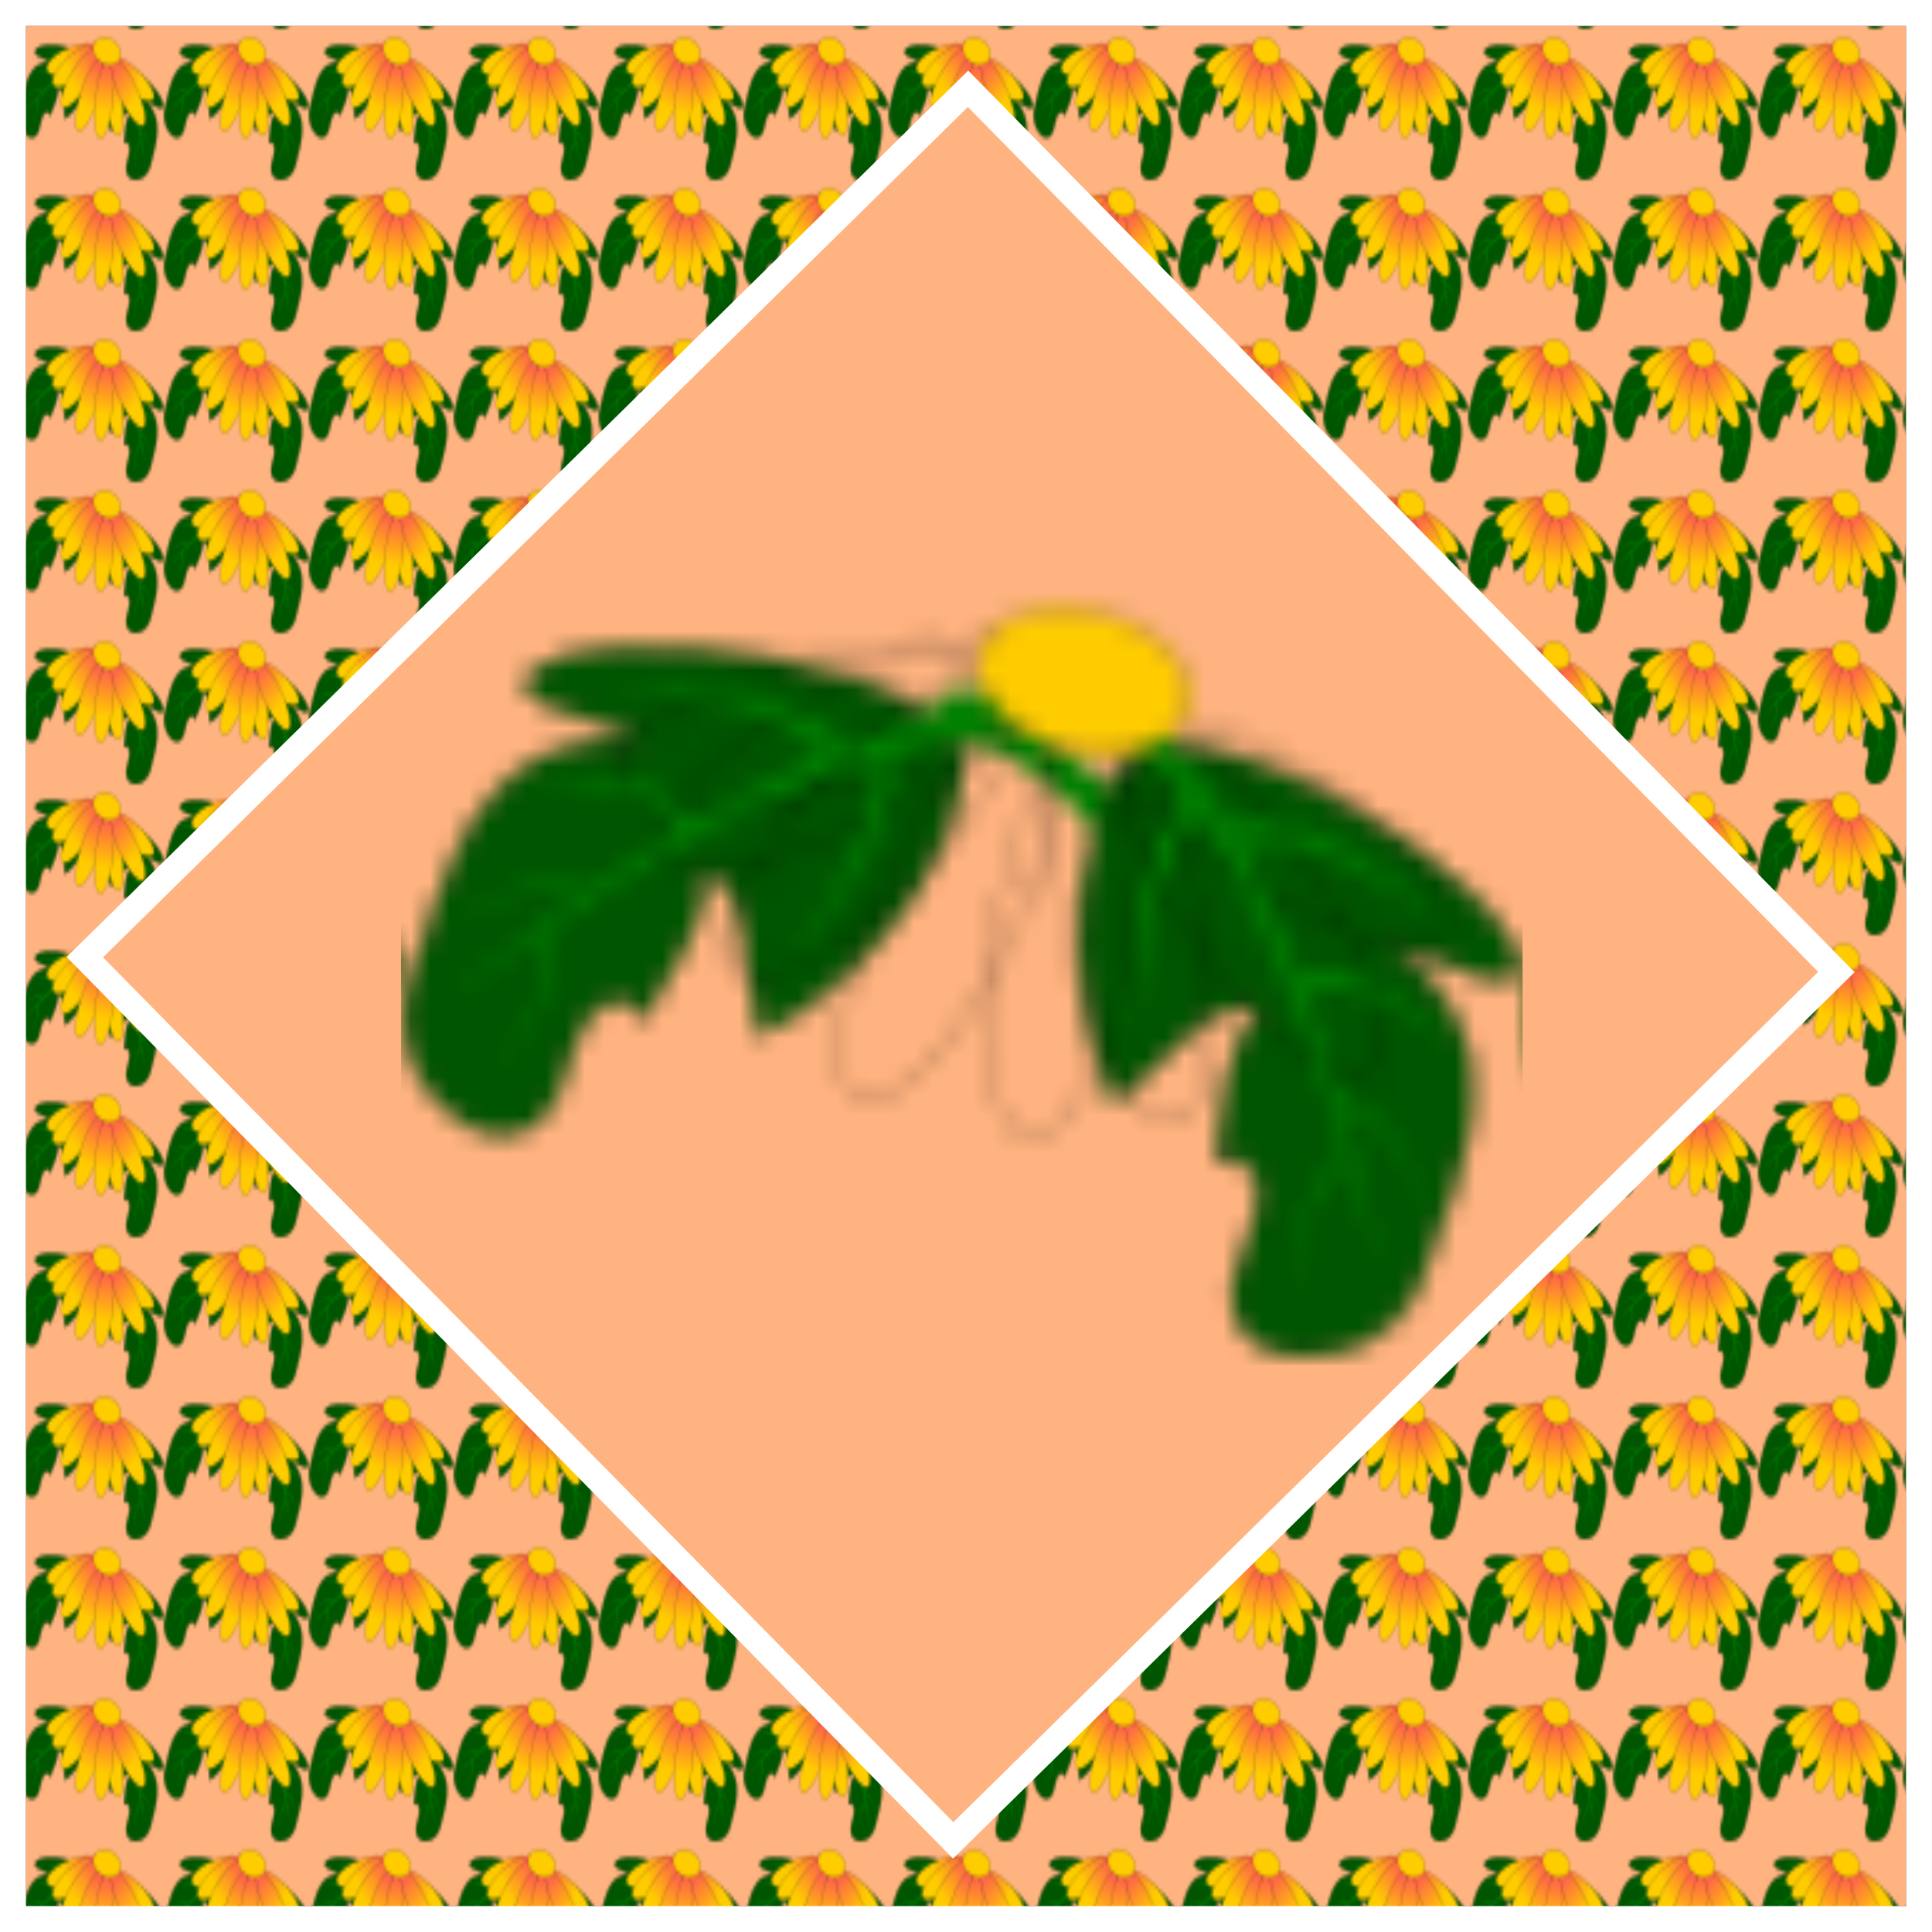 <?xml version="1.0" encoding="UTF-8" standalone="no"?>
<!-- Created with Inkscape (http://www.inkscape.org/) -->

<svg
   xmlns:dc="http://purl.org/dc/elements/1.1/"
   xmlns:cc="http://creativecommons.org/ns#"
   xmlns:rdf="http://www.w3.org/1999/02/22-rdf-syntax-ns#"
   xmlns:svg="http://www.w3.org/2000/svg"
   xmlns="http://www.w3.org/2000/svg"
   xmlns:xlink="http://www.w3.org/1999/xlink"
   xmlns:sodipodi="http://sodipodi.sourceforge.net/DTD/sodipodi-0.dtd"
   xmlns:inkscape="http://www.inkscape.org/namespaces/inkscape"
   width="150"
   height="150"
   viewBox="0 0 150 150"
   id="svg2"
   version="1.1"
   inkscape:version="0.91 r13725"
   sodipodi:docname="116-Jacky.svg">
  <defs
     id="defs4">
    <pattern
       inkscape:collect="always"
       xlink:href="#pattern8127"
       id="pattern8881"
       patternTransform="matrix(1.502,0,0,1.502,-31.251,968.915)" />
    <pattern
       inkscape:collect="always"
       xlink:href="#pattern8127"
       id="pattern8875"
       patternTransform="matrix(0.194,0,0,0.286,6.585,890.991)" />
    <linearGradient
       id="linearGradient4152">
      <stop
         id="stop4154"
         offset="0"
         stop-color="#424343" />
      <stop
         id="stop4156"
         offset="0.36"
         stop-color="#c0ffff" />
      <stop
         id="stop4158"
         offset="0.51"
         stop-color="#ffffff" />
      <stop
         id="stop4160"
         offset="0.66"
         stop-color="#c0ffff" />
      <stop
         id="stop4162"
         offset="1"
         stop-color="#424343" />
    </linearGradient>
    <linearGradient
       id="linearGradient4178">
      <stop
         id="stop4180"
         offset="0"
         stop-color="#020202" />
      <stop
         id="stop4182"
         offset="0.2"
         stop-color="#01407f" />
      <stop
         id="stop4184"
         offset="0.4"
         stop-color="#127dcf" />
      <stop
         id="stop4186"
         offset="0.6"
         stop-color="#47b1f7" />
      <stop
         id="stop4188"
         offset="0.8"
         stop-color="#97ddfe" />
      <stop
         id="stop4190"
         offset="1"
         stop-color="#fbffff" />
    </linearGradient>
    <linearGradient
       id="linearGradient4207">
      <stop
         id="stop4209"
         offset="0"
         stop-color="#481318" />
      <stop
         id="stop4211"
         offset="0.2"
         stop-color="#edafb9" />
      <stop
         id="stop4213"
         offset="0.4"
         stop-color="#ffffac" />
      <stop
         id="stop4215"
         offset="0.6"
         stop-color="#402a16" />
      <stop
         id="stop4217"
         offset="0.8"
         stop-color="#454e00" />
      <stop
         id="stop4219"
         offset="1"
         stop-color="#eec28c" />
    </linearGradient>
    <inkscape:path-effect
       effect="powerstroke"
       id="path-effect5405"
       is_visible="true"
       offset_points="0,0.5"
       sort_points="true"
       interpolator_type="Linear"
       interpolator_beta="0.2"
       start_linecap_type="zerowidth"
       linejoin_type="round"
       miter_limit="4"
       end_linecap_type="zerowidth"
       cusp_linecap_type="round" />
    <inkscape:path-effect
       effect="powerstroke"
       id="path-effect5401"
       is_visible="true"
       offset_points="0.005,0.203"
       sort_points="true"
       interpolator_type="Linear"
       interpolator_beta="0.2"
       start_linecap_type="zerowidth"
       linejoin_type="round"
       miter_limit="4"
       end_linecap_type="zerowidth"
       cusp_linecap_type="round" />
    <inkscape:path-effect
       cusp_linecap_type="round"
       end_linecap_type="zerowidth"
       miter_limit="4"
       linejoin_type="round"
       start_linecap_type="zerowidth"
       interpolator_beta="0.2"
       interpolator_type="Linear"
       sort_points="true"
       offset_points="0.005,0.203"
       is_visible="true"
       id="path-effect5397"
       effect="powerstroke" />
    <inkscape:path-effect
       effect="powerstroke"
       id="path-effect5393"
       is_visible="true"
       offset_points="0,0.432"
       sort_points="true"
       interpolator_type="Linear"
       interpolator_beta="0.2"
       start_linecap_type="zerowidth"
       linejoin_type="round"
       miter_limit="4"
       end_linecap_type="zerowidth"
       cusp_linecap_type="round" />
    <inkscape:path-effect
       cusp_linecap_type="round"
       end_linecap_type="zerowidth"
       miter_limit="4"
       linejoin_type="round"
       start_linecap_type="zerowidth"
       interpolator_beta="0.2"
       interpolator_type="Linear"
       sort_points="true"
       offset_points="0,0.5"
       is_visible="true"
       id="path-effect5389"
       effect="powerstroke" />
    <inkscape:path-effect
       cusp_linecap_type="round"
       end_linecap_type="zerowidth"
       miter_limit="4"
       linejoin_type="round"
       start_linecap_type="zerowidth"
       interpolator_beta="0.2"
       interpolator_type="Linear"
       sort_points="true"
       offset_points="0,0.5"
       is_visible="true"
       id="path-effect5383"
       effect="powerstroke" />
    <linearGradient
       id="linearGradient5319"
       inkscape:collect="always">
      <stop
         id="stop5321"
         offset="0"
         style="stop-color:#ffcc00;stop-opacity:1;" />
      <stop
         id="stop5323"
         offset="1"
         style="stop-color:#ff5555;stop-opacity:1" />
    </linearGradient>
    <inkscape:path-effect
       cusp_linecap_type="round"
       end_linecap_type="zerowidth"
       miter_limit="4"
       linejoin_type="round"
       start_linecap_type="zerowidth"
       interpolator_beta="0.2"
       interpolator_type="Linear"
       sort_points="true"
       offset_points="0.237,0.92"
       is_visible="true"
       id="path-effect5307"
       effect="powerstroke" />
    <inkscape:path-effect
       cusp_linecap_type="round"
       end_linecap_type="zerowidth"
       miter_limit="4"
       linejoin_type="round"
       start_linecap_type="zerowidth"
       interpolator_beta="0.2"
       interpolator_type="Linear"
       sort_points="true"
       offset_points="0.228,2.583"
       is_visible="true"
       id="path-effect5303"
       effect="powerstroke" />
    <clipPath
       id="clipPath5285"
       clipPathUnits="userSpaceOnUse">
      <rect
         y="898.471"
         x="35.739"
         height="215.517"
         width="135.73"
         id="rect5287"
         style="opacity:1;fill:#333333;fill-opacity:1;fill-rule:nonzero;stroke:none;stroke-width:0.5;stroke-opacity:1" />
    </clipPath>
    <clipPath
       id="clipPath5291"
       clipPathUnits="userSpaceOnUse">
      <rect
         y="912.227"
         x="-0.027"
         height="104.548"
         width="121.056"
         id="rect5293"
         style="opacity:1;fill:#333333;fill-opacity:1;fill-rule:nonzero;stroke:none;stroke-width:0.5;stroke-opacity:1" />
    </clipPath>
    <clipPath
       id="clipPath5297"
       clipPathUnits="userSpaceOnUse">
      <rect
         y="889.3"
         x="31.154"
         height="257.703"
         width="132.978"
         id="rect5299"
         style="opacity:1;fill:#333333;fill-opacity:1;fill-rule:nonzero;stroke:none;stroke-width:0.5;stroke-opacity:1" />
    </clipPath>
    <filter
       height="1.155"
       y="-0.077"
       width="1.13"
       x="-0.065"
       id="filter5373"
       style="color-interpolation-filters:sRGB"
       inkscape:collect="always">
      <feGaussianBlur
         id="feGaussianBlur5375"
         stdDeviation="0.276"
         inkscape:collect="always" />
    </filter>
    <linearGradient
       inkscape:collect="always"
       xlink:href="#linearGradient5319"
       id="linearGradient7750"
       gradientUnits="userSpaceOnUse"
       gradientTransform="matrix(0.791,0,0,0.999,-248.856,-36.279)"
       x1="33.818"
       y1="965.402"
       x2="51.921"
       y2="965.144" />
    <linearGradient
       inkscape:collect="always"
       xlink:href="#linearGradient5319"
       id="linearGradient7752"
       gradientUnits="userSpaceOnUse"
       gradientTransform="matrix(0.791,0,0,0.999,-463.919,-107.523)"
       x1="33.818"
       y1="965.402"
       x2="51.921"
       y2="965.144" />
    <linearGradient
       inkscape:collect="always"
       xlink:href="#linearGradient5319"
       id="linearGradient7754"
       gradientUnits="userSpaceOnUse"
       gradientTransform="matrix(0.791,0,0,0.999,-710.04,-278.692)"
       x1="33.818"
       y1="965.402"
       x2="51.921"
       y2="965.144" />
    <linearGradient
       inkscape:collect="always"
       xlink:href="#linearGradient5319"
       id="linearGradient7756"
       gradientUnits="userSpaceOnUse"
       gradientTransform="matrix(0.791,0,0,0.999,-882.259,-504.705)"
       x1="33.818"
       y1="965.402"
       x2="51.921"
       y2="965.144" />
    <linearGradient
       inkscape:collect="always"
       xlink:href="#linearGradient5319"
       id="linearGradient7758"
       gradientUnits="userSpaceOnUse"
       gradientTransform="matrix(0.791,0,0,0.999,-975.185,-1110.229)"
       x1="33.818"
       y1="965.402"
       x2="51.921"
       y2="965.144" />
    <linearGradient
       inkscape:collect="always"
       xlink:href="#linearGradient5319"
       id="linearGradient7760"
       gradientUnits="userSpaceOnUse"
       gradientTransform="matrix(0.791,0,0,0.999,-972.55,-756.823)"
       x1="33.818"
       y1="965.402"
       x2="51.921"
       y2="965.144" />
    <linearGradient
       inkscape:collect="always"
       xlink:href="#linearGradient5319"
       id="linearGradient7762"
       gradientUnits="userSpaceOnUse"
       gradientTransform="matrix(0.741,0,0,0.933,-523.81,-1684.493)"
       x1="33.818"
       y1="965.402"
       x2="51.921"
       y2="965.144" />
    <linearGradient
       inkscape:collect="always"
       xlink:href="#linearGradient5319"
       id="linearGradient7764"
       gradientUnits="userSpaceOnUse"
       gradientTransform="matrix(0.791,0,0,0.999,-831.532,-1470.607)"
       x1="33.818"
       y1="965.402"
       x2="51.921"
       y2="965.144" />
    <pattern
       patternUnits="userSpaceOnUse"
       width="57.967"
       height="40.405"
       patternTransform="translate(-7.435,880.703)"
       id="pattern8127">
      <g
         transform="translate(-20.053,-940.182)"
         id="g8079">
        <g
           transform="matrix(-1.243,0.152,0.054,1.257,66.888,-312.414)"
           id="g8063">
          <path
             inkscape:transform-center-y="9.0593622"
             inkscape:transform-center-x="-8.3415493"
             sodipodi:nodetypes="scczscccs"
             inkscape:connector-curvature="0"
             id="path8065"
             d="m 57.646,997.357 c -0.967,-4.364 15.146,-8.542 17.765,-6.19 0.919,1.12 -2.515,1.949 -4.431,3.141 6.864,-0.94 8.018,4.251 9.892,8.689 1.874,4.438 -4.506,10.01 -6.249,4.599 -1.328,-4.124 -3.292,-2.377 -3.346,-1.841 -1.113,-1.808 -2.8,-3.31 -2.793,-5.715 -1.898,1.077 -1.392,3.851 -1.942,7.043 0.129,0.054 -7.301,-2.526 -8.896,-9.727 z"
             style="fill:#005500;fill-opacity:1;fill-rule:evenodd;stroke:#000000;stroke-width:0.1;stroke-linecap:butt;stroke-linejoin:miter;stroke-opacity:1" />
          <path
             id="path8067"
             d="m 50.245,1001.478 c 0,0 0,0 0,0 0.248,0.181 0.705,0.076 1.304,-0.177 0.364,-0.524 0.913,-1.244 1.561,-1.982 1.268,-1.445 2.777,-2.806 4.027,-3.117 3.743,-0.746 9.243,1.193 13.933,3.402 4.638,2.185 8.317,4.55 8.365,4.479 0.048,-0.072 -3.542,-2.591 -8.135,-4.947 -4.538,-2.328 -10.238,-4.594 -14.344,-3.962 -1.683,0.209 -3.575,1.729 -4.974,3.058 -0.756,0.718 -1.408,1.418 -1.866,1.913 -0.143,0.665 -0.118,1.152 0.129,1.333 z"
             style="fill:#008000;fill-rule:evenodd;stroke:none;stroke-width:1px;stroke-linecap:butt;stroke-linejoin:miter;stroke-opacity:1"
             inkscape:connector-curvature="0" />
          <path
             id="path8069"
             d="m 63.189,996.226 c 1.925,-2.825 5.341,-3.379 8.894,-4.245 -3.404,0.498 -7.274,0.721 -9.691,3.641 z"
             style="fill:#008000;fill-opacity:1;fill-rule:evenodd;stroke:none;stroke-width:1px;stroke-linecap:butt;stroke-linejoin:miter;stroke-opacity:1"
             inkscape:connector-curvature="0" />
          <path
             id="path8071"
             d="m 69.329,998.634 c 0.581,-1.229 1.479,-1.927 2.604,-2.383 1.136,-0.461 2.429,-0.646 3.72,-0.909 -1.281,0.116 -2.639,0.163 -3.858,0.5 -1.234,0.341 -2.397,0.995 -3.227,2.383 z"
             style="fill:#008000;fill-opacity:1;fill-rule:evenodd;stroke:none;stroke-width:1px;stroke-linecap:butt;stroke-linejoin:miter;stroke-opacity:1"
             inkscape:connector-curvature="0" />
          <path
             id="path8073"
             d="m 73.317,1000.465 c 0.046,0.051 0.092,0.103 0.137,0.155 1.058,-0.657 2.072,-0.727 3.111,-0.525 1.057,0.205 2.098,0.68 3.188,1.057 -1.048,-0.434 -2.086,-0.982 -3.142,-1.256 -1.054,-0.274 -2.165,-0.287 -3.361,0.374 0.022,0.066 0.045,0.131 0.068,0.196 z"
             inkscape:transform-center-y="1.2903234"
             inkscape:transform-center-x="-2.9133655"
             style="fill:#008000;fill-opacity:1;fill-rule:evenodd;stroke:none;stroke-width:1px;stroke-linecap:butt;stroke-linejoin:miter;stroke-opacity:1"
             inkscape:connector-curvature="0" />
          <path
             id="path8075"
             d="m 75.286,1001.636 c -0.069,0 -0.138,-0.01 -0.207,-0.01 -0.286,1.336 0.048,2.396 0.616,3.325 0.568,0.931 1.394,1.766 2.113,2.644 -0.676,-0.934 -1.433,-1.792 -1.935,-2.745 -0.493,-0.936 -0.721,-1.927 -0.398,-3.129 -0.063,-0.028 -0.125,-0.057 -0.188,-0.087 z"
             inkscape:transform-center-y="3.1913661"
             inkscape:transform-center-x="0.03466484"
             style="fill:#008000;fill-opacity:1;fill-rule:evenodd;stroke:none;stroke-width:1px;stroke-linecap:butt;stroke-linejoin:miter;stroke-opacity:1"
             inkscape:connector-curvature="0" />
          <path
             id="path8077"
             d="m 60.335,995.502 c -0.07,3.79 2.721,6.481 4.979,9.077 -2.131,-2.972 -4.361,-5.618 -3.981,-9.015 z"
             inkscape:transform-center-y="4.5535576"
             inkscape:transform-center-x="-0.50242328"
             style="fill:#008000;fill-opacity:1;fill-rule:evenodd;stroke:none;stroke-width:1px;stroke-linecap:butt;stroke-linejoin:miter;stroke-opacity:1"
             inkscape:connector-curvature="0" />
        </g>
        <path
           id="ellipse5456"
           d="m -207.793,928.34 a 10.738,3.489 0 0 1 -10.738,3.489 10.738,3.489 0 0 1 -10.738,-3.489 10.738,3.489 0 0 1 10.738,-3.489 10.738,3.489 0 0 1 10.738,3.489 z"
           inkscape:transform-center-y="-0.39453328"
           inkscape:transform-center-x="10.304844"
           style="opacity:1;fill:url(#linearGradient7750);fill-opacity:1;fill-rule:nonzero;stroke:#000000;stroke-width:0.1;stroke-opacity:1"
           transform="matrix(0.969,-0.249,0.273,0.962,0,0)"
           inkscape:connector-curvature="0" />
        <path
           id="ellipse5458"
           d="m -422.855,857.096 a 10.738,3.489 0 0 1 -10.738,3.489 10.738,3.489 0 0 1 -10.738,-3.489 10.738,3.489 0 0 1 10.738,-3.489 10.738,3.489 0 0 1 10.738,3.489 z"
           inkscape:transform-center-y="2.0856928"
           inkscape:transform-center-x="10.099265"
           style="opacity:1;fill:url(#linearGradient7752);fill-opacity:1;fill-rule:nonzero;stroke:#000000;stroke-width:0.1;stroke-opacity:1"
           transform="matrix(0.881,-0.473,0.496,0.868,0,0)"
           inkscape:connector-curvature="0" />
        <g
           id="g8054"
           transform="matrix(0.875,0.897,-0.829,0.946,833.548,-45.301)">
          <path
             style="fill:#005500;fill-opacity:1;fill-rule:evenodd;stroke:#000000;stroke-width:0.1;stroke-linecap:butt;stroke-linejoin:miter;stroke-opacity:1"
             d="m 57.646,997.357 c -0.967,-4.364 15.146,-8.542 17.765,-6.19 0.919,1.12 -2.515,1.949 -4.431,3.141 6.864,-0.94 8.018,4.251 9.892,8.689 1.874,4.438 -4.506,10.01 -6.249,4.599 -1.328,-4.124 -3.292,-2.377 -3.346,-1.841 -1.113,-1.808 -2.8,-3.31 -2.793,-5.715 -1.898,1.077 -1.392,3.851 -1.942,7.043 0.129,0.054 -7.301,-2.526 -8.896,-9.727 z"
             id="path5452"
             inkscape:connector-curvature="0"
             sodipodi:nodetypes="scczscccs"
             inkscape:transform-center-x="-8.3415493"
             inkscape:transform-center-y="9.0593622" />
          <path
             id="path5454"
             d="m 50.245,1001.478 c 0,0 0,0 0,0 0.248,0.181 0.705,0.076 1.304,-0.177 0.364,-0.524 0.913,-1.244 1.561,-1.982 1.268,-1.445 2.777,-2.806 4.027,-3.117 3.743,-0.746 9.243,1.193 13.933,3.402 4.638,2.185 8.317,4.55 8.365,4.479 0.048,-0.072 -3.542,-2.591 -8.135,-4.947 -4.538,-2.328 -10.238,-4.594 -14.344,-3.962 -1.683,0.209 -3.575,1.729 -4.974,3.058 -0.756,0.718 -1.408,1.418 -1.866,1.913 -0.143,0.665 -0.118,1.152 0.129,1.333 z"
             style="fill:#008000;fill-rule:evenodd;stroke:none;stroke-width:1px;stroke-linecap:butt;stroke-linejoin:miter;stroke-opacity:1"
             inkscape:connector-curvature="0" />
          <path
             id="path5474"
             d="m 63.189,996.226 c 1.925,-2.825 5.341,-3.379 8.894,-4.245 -3.404,0.498 -7.274,0.721 -9.691,3.641 z"
             style="fill:#008000;fill-opacity:1;fill-rule:evenodd;stroke:none;stroke-width:1px;stroke-linecap:butt;stroke-linejoin:miter;stroke-opacity:1"
             inkscape:connector-curvature="0" />
          <path
             id="path5476"
             d="m 69.329,998.634 c 0.581,-1.229 1.479,-1.927 2.604,-2.383 1.136,-0.461 2.429,-0.646 3.72,-0.909 -1.281,0.116 -2.639,0.163 -3.858,0.5 -1.234,0.341 -2.397,0.995 -3.227,2.383 z"
             style="fill:#008000;fill-opacity:1;fill-rule:evenodd;stroke:none;stroke-width:1px;stroke-linecap:butt;stroke-linejoin:miter;stroke-opacity:1"
             inkscape:connector-curvature="0" />
          <path
             id="path5478"
             d="m 73.317,1000.465 c 0.046,0.051 0.092,0.103 0.137,0.155 1.058,-0.657 2.072,-0.727 3.111,-0.525 1.057,0.205 2.098,0.68 3.188,1.057 -1.048,-0.434 -2.086,-0.982 -3.142,-1.256 -1.054,-0.274 -2.165,-0.287 -3.361,0.374 0.022,0.066 0.045,0.131 0.068,0.196 z"
             inkscape:transform-center-y="1.2903234"
             inkscape:transform-center-x="-2.9133655"
             style="fill:#008000;fill-opacity:1;fill-rule:evenodd;stroke:none;stroke-width:1px;stroke-linecap:butt;stroke-linejoin:miter;stroke-opacity:1"
             inkscape:connector-curvature="0" />
          <path
             id="path5480"
             d="m 75.286,1001.636 c -0.069,0 -0.138,-0.01 -0.207,-0.01 -0.286,1.336 0.048,2.396 0.616,3.325 0.568,0.931 1.394,1.766 2.113,2.644 -0.676,-0.934 -1.433,-1.792 -1.935,-2.745 -0.493,-0.936 -0.721,-1.927 -0.398,-3.129 -0.063,-0.028 -0.125,-0.057 -0.188,-0.087 z"
             inkscape:transform-center-y="3.1913661"
             inkscape:transform-center-x="0.03466484"
             style="fill:#008000;fill-opacity:1;fill-rule:evenodd;stroke:none;stroke-width:1px;stroke-linecap:butt;stroke-linejoin:miter;stroke-opacity:1"
             inkscape:connector-curvature="0" />
          <path
             id="path5482"
             d="m 60.335,995.502 c -0.07,3.79 2.721,6.481 4.979,9.077 -2.131,-2.972 -4.361,-5.618 -3.981,-9.015 z"
             inkscape:transform-center-y="4.5535576"
             inkscape:transform-center-x="-0.50242328"
             style="fill:#008000;fill-opacity:1;fill-rule:evenodd;stroke:none;stroke-width:1px;stroke-linecap:butt;stroke-linejoin:miter;stroke-opacity:1"
             inkscape:connector-curvature="0" />
        </g>
        <path
           id="ellipse5460"
           d="m -668.976,685.927 a 10.738,3.489 0 0 1 -10.738,3.489 10.738,3.489 0 0 1 -10.738,-3.489 10.738,3.489 0 0 1 10.738,-3.489 10.738,3.489 0 0 1 10.738,3.489 z"
           inkscape:transform-center-y="5.1754117"
           inkscape:transform-center-x="8.9196702"
           style="opacity:1;fill:url(#linearGradient7754);fill-opacity:1;fill-rule:nonzero;stroke:#000000;stroke-width:0.1;stroke-opacity:1"
           transform="matrix(0.686,-0.728,0.745,0.667,0,0)"
           inkscape:connector-curvature="0" />
        <path
           id="ellipse5462"
           d="m -841.196,459.913 a 10.738,3.489 0 0 1 -10.738,3.489 10.738,3.489 0 0 1 -10.738,-3.489 10.738,3.489 0 0 1 10.738,-3.489 10.738,3.489 0 0 1 10.738,3.489 z"
           inkscape:transform-center-y="7.6210517"
           inkscape:transform-center-x="6.9473362"
           style="opacity:1;fill:url(#linearGradient7756);fill-opacity:1;fill-rule:nonzero;stroke:#000000;stroke-width:0.1;stroke-opacity:1"
           transform="matrix(0.435,-0.901,0.911,0.412,0,0)"
           inkscape:connector-curvature="0" />
        <path
           id="ellipse5464"
           d="m -934.121,-145.611 a 10.738,3.489 0 0 1 -10.738,3.489 10.738,3.489 0 0 1 -10.738,-3.489 10.738,3.489 0 0 1 10.738,-3.489 10.738,3.489 0 0 1 10.738,3.489 z"
           inkscape:transform-center-y="10.282069"
           inkscape:transform-center-x="0.79111003"
           style="opacity:1;fill:url(#linearGradient7758);fill-opacity:1;fill-rule:nonzero;stroke:#000000;stroke-width:0.1;stroke-opacity:1"
           transform="matrix(-0.211,-0.977,0.972,-0.236,0,0)"
           inkscape:connector-curvature="0" />
        <path
           id="ellipse5466"
           d="m -931.486,207.796 a 10.738,3.489 0 0 1 -10.738,3.489 10.738,3.489 0 0 1 -10.738,-3.489 10.738,3.489 0 0 1 10.738,-3.489 10.738,3.489 0 0 1 10.738,3.489 z"
           inkscape:transform-center-y="9.280233"
           inkscape:transform-center-x="4.497072"
           style="opacity:1;fill:url(#linearGradient7760);fill-opacity:1;fill-rule:nonzero;stroke:#000000;stroke-width:0.1;stroke-opacity:1"
           transform="matrix(0.161,-0.987,0.991,0.136,0,0)"
           inkscape:connector-curvature="0" />
        <path
           id="ellipse5468"
           d="m -485.351,-784.238 a 10.057,3.257 0 0 1 -10.057,3.257 10.057,3.257 0 0 1 -10.057,-3.257 10.057,3.257 0 0 1 10.057,-3.257 10.057,3.257 0 0 1 10.057,3.257 z"
           inkscape:transform-center-y="7.1288525"
           inkscape:transform-center-x="-6.4987577"
           style="opacity:1;fill:url(#linearGradient7762);fill-opacity:1;fill-rule:nonzero;stroke:#000000;stroke-width:0.1;stroke-opacity:1"
           transform="matrix(-0.857,-0.516,0.458,-0.889,0,0)"
           inkscape:connector-curvature="0" />
        <path
           id="ellipse5470"
           d="m -790.468,-505.988 a 10.738,3.489 0 0 1 -10.738,3.489 10.738,3.489 0 0 1 -10.738,-3.489 10.738,3.489 0 0 1 10.738,-3.489 10.738,3.489 0 0 1 10.738,3.489 z"
           inkscape:transform-center-y="9.7469626"
           inkscape:transform-center-x="-3.3680817"
           style="opacity:1;fill:url(#linearGradient7764);fill-opacity:1;fill-rule:nonzero;stroke:#000000;stroke-width:0.1;stroke-opacity:1"
           transform="matrix(-0.583,-0.813,0.797,-0.603,0,0)"
           inkscape:connector-curvature="0" />
        <path
           id="ellipse5472"
           d="m 604.731,765.561 a 5.55,3.621 0 0 1 -5.55,3.621 5.55,3.621 0 0 1 -5.55,-3.621 5.55,3.621 0 0 1 5.55,-3.621 5.55,3.621 0 0 1 5.55,3.621 z"
           style="opacity:1;fill:#ffcc00;fill-opacity:1;fill-rule:nonzero;stroke:#000000;stroke-width:0.1;stroke-opacity:1;filter:url(#filter5373)"
           transform="matrix(0.962,0.272,-0.311,0.95,-282.968,55.02)"
           inkscape:connector-curvature="0" />
      </g>
    </pattern>
  </defs>
  <sodipodi:namedview
     id="base"
     pagecolor="#ffffff"
     bordercolor="#666666"
     borderopacity="1.0"
     inkscape:pageopacity="0.0"
     inkscape:pageshadow="2"
     inkscape:zoom="4.2199996"
     inkscape:cx="75.000008"
     inkscape:cy="75"
     inkscape:document-units="px"
     inkscape:current-layer="layer1"
     showgrid="false"
     units="px"
     fit-margin-top="0"
     fit-margin-left="0"
     fit-margin-right="0"
     fit-margin-bottom="0"
     showborder="false"
     inkscape:window-width="1228"
     inkscape:window-height="960"
     inkscape:window-x="662"
     inkscape:window-y="40"
     inkscape:window-maximized="0"
     objecttolerance="20">
    <inkscape:grid
       type="xygrid"
       id="grid6433"
       spacingx="10"
       spacingy="10"
       originx="100"
       originy="100" />
  </sodipodi:namedview>
  <g
     inkscape:label="Ebene 1"
     inkscape:groupmode="layer"
     id="layer1"
     transform="translate(62.389,-923.635)">
    <g
       id="g4215">
      <g
         id="g8883">
        <rect
           y="924.642"
           x="-61.383"
           height="147.986"
           width="147.986"
           id="rect8877"
           style="opacity:1;fill:#ffb380;fill-opacity:1;fill-rule:evenodd;stroke:#550000;stroke-width:2.014;stroke-miterlimit:4;stroke-dasharray:none;stroke-dashoffset:0;stroke-opacity:1" />
        <rect
           style="opacity:1;fill:url(#pattern8875);fill-opacity:1;fill-rule:evenodd;stroke:#ffffff;stroke-width:2.014;stroke-miterlimit:4;stroke-dasharray:none;stroke-dashoffset:0;stroke-opacity:1"
           id="rect4136"
           width="147.986"
           height="147.986"
           x="-61.383"
           y="924.642" />
        <rect
           style="opacity:1;fill:#ffb380;fill-opacity:1;fill-rule:nonzero;stroke:#ffffff;stroke-width:2;stroke-opacity:1"
           id="rect8879"
           width="96.174"
           height="96.174"
           x="-739.519"
           y="672.574"
           transform="matrix(0.713,-0.701,0.701,0.713,0,0)" />
        <rect
           style="fill:url(#pattern8881);stroke:none"
           width="87.075"
           height="60.693"
           x="-31.251"
           y="968.915"
           id="rect8155" />
      </g>
    </g>
  </g>
</svg>
